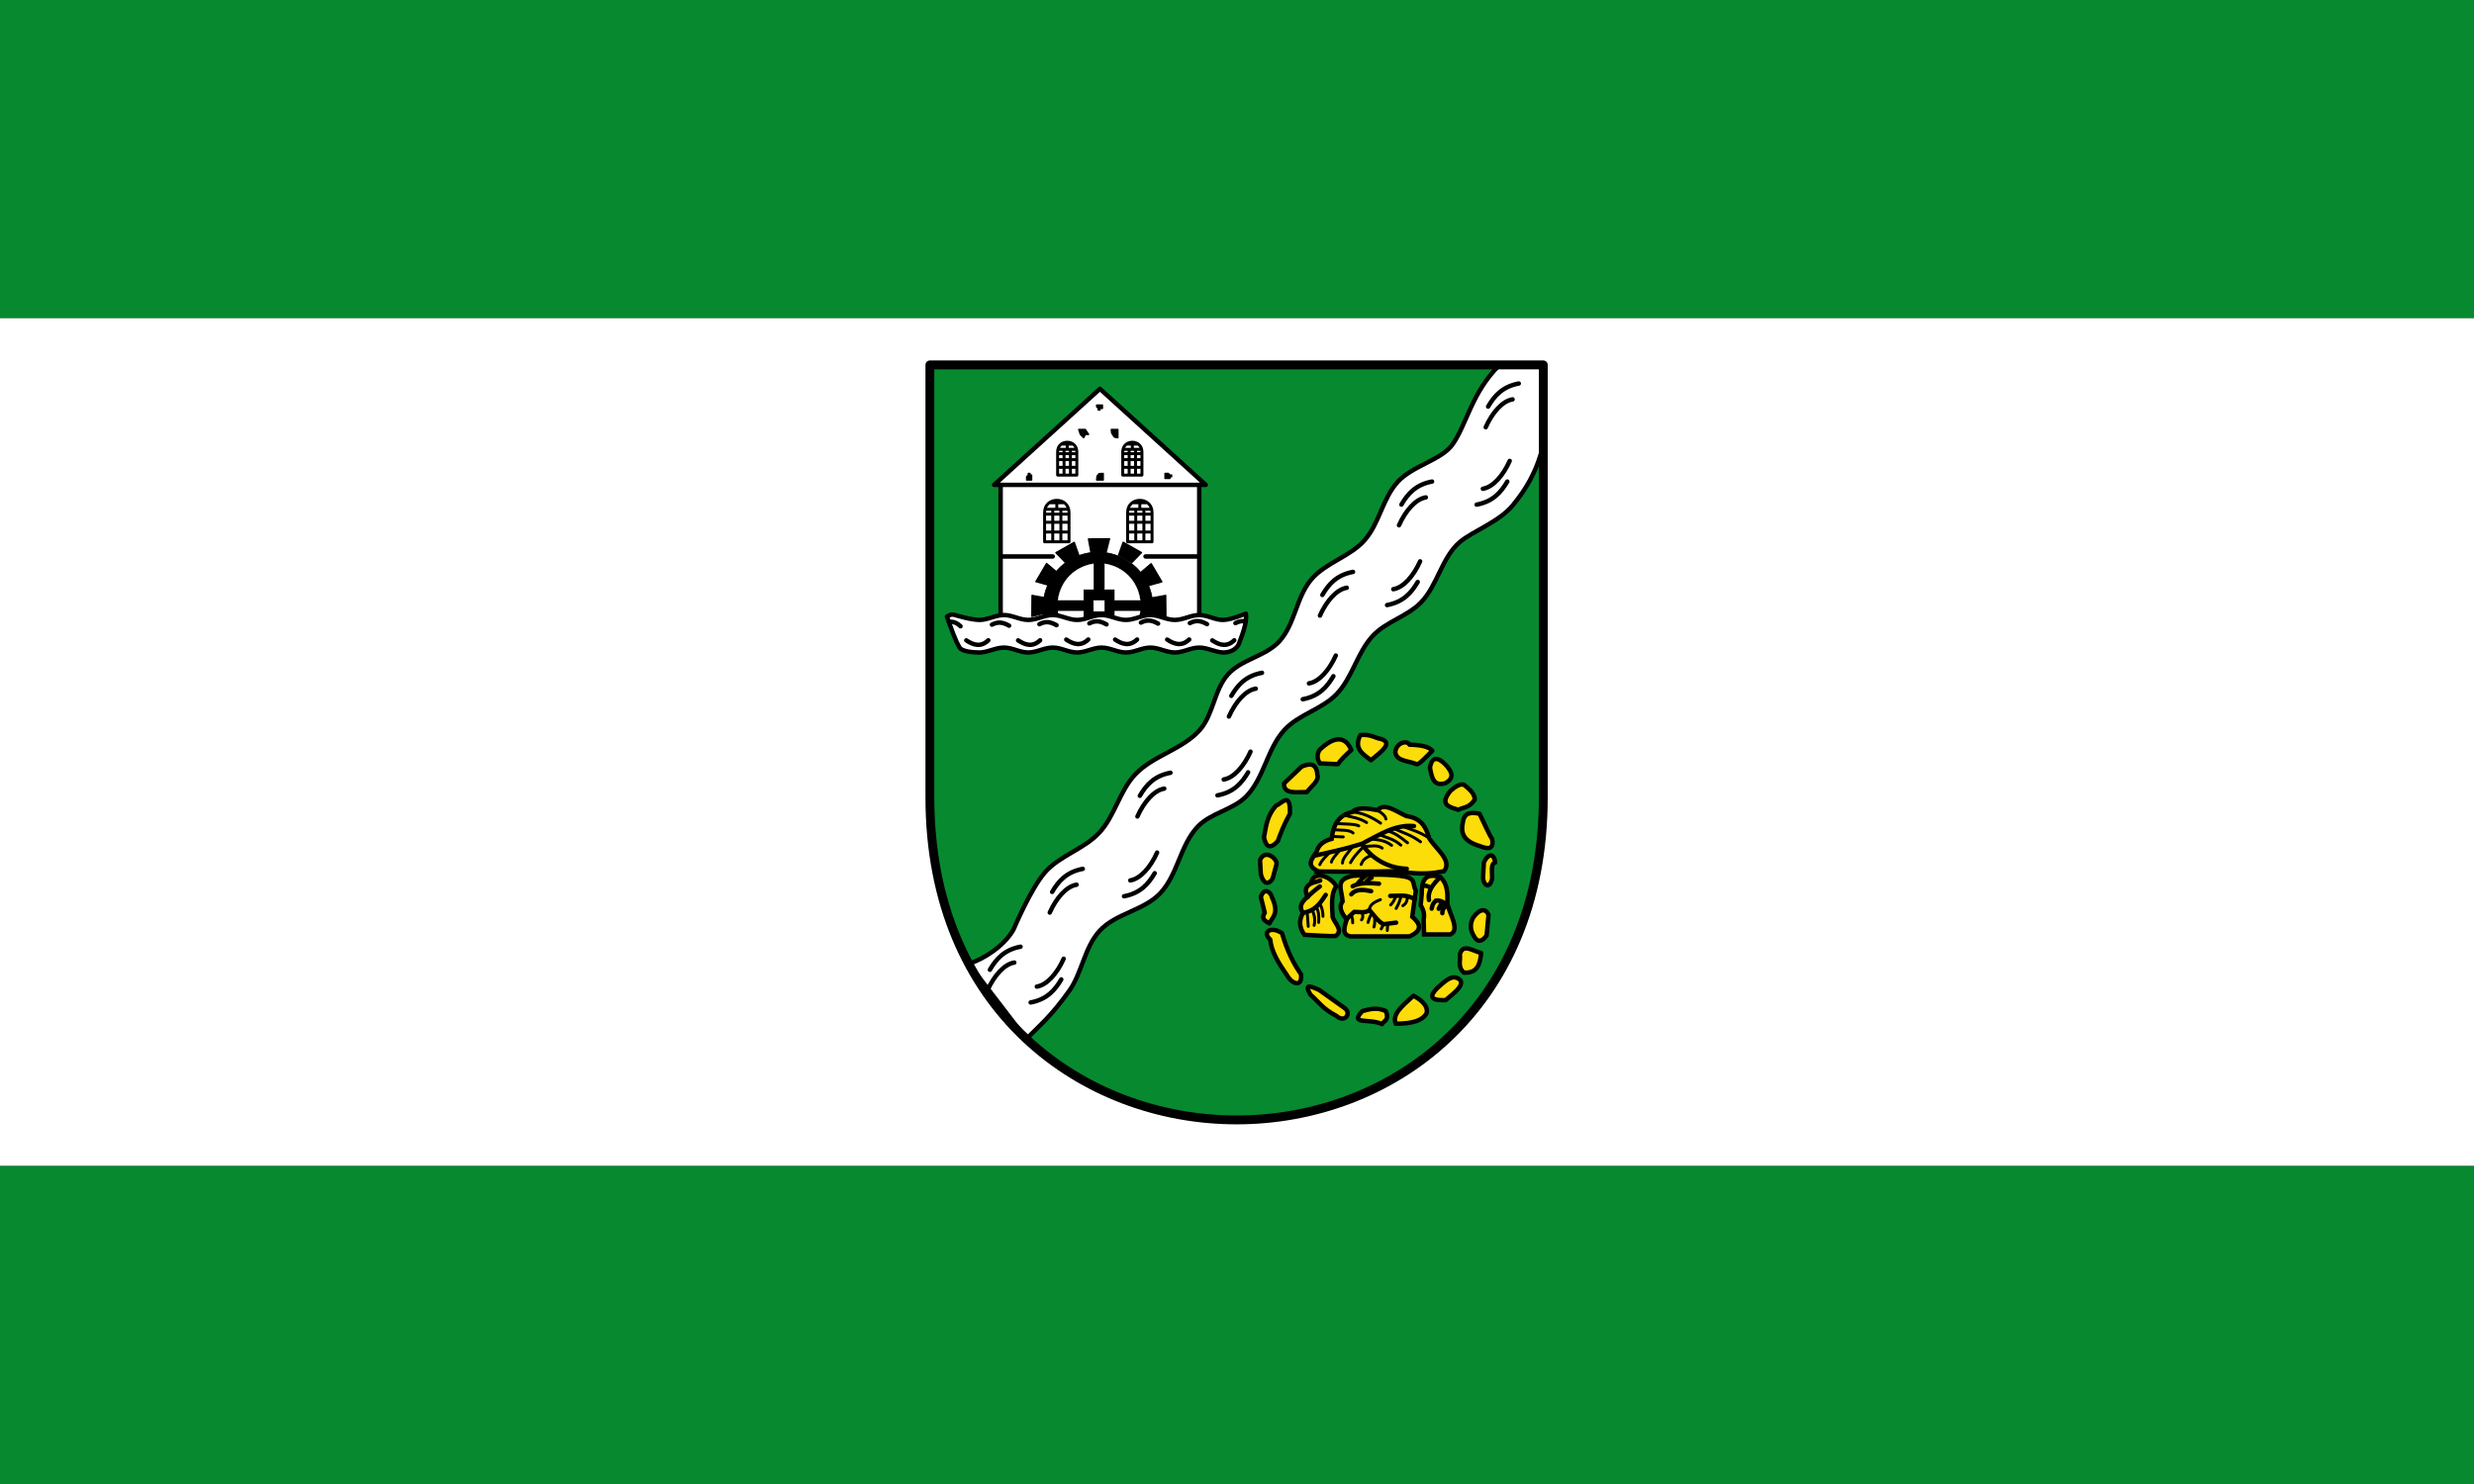 <svg xmlns="http://www.w3.org/2000/svg" width="500" height="300"><rect width="100%" height="100%" fill="#333333" stroke="none"/><path d="M500 235.714V64.285H0v171.429" color="#000" fill="#fff"/><path d="M500 300v-64.286H0V300" color="#000" fill="#078930"/><path d="M312.068 73.765v87.337c0 42.928-31.008 65.133-62.068 65.133s-62.068-22.205-62.068-65.133V73.765z" fill="#078930" fill-rule="evenodd"/><path d="M93 82h12V67c0-7-12-7-12 0z" fill="none" stroke="#00fa00" stroke-width=".5" stroke-linecap="round" stroke-linejoin="round" transform="matrix(.298 0 0 .299 186.89 72.64)"/><path d="M180 172V88h4l-65-59-65 59h4v84z" fill="#fff" fill-rule="evenodd" stroke="#000" stroke-width="2.724" stroke-linecap="round" stroke-linejoin="round" transform="matrix(.329 0 0 .329 183.149 69.064)"/><path d="M106 54h4l2 3h-2l-1 2-2-2zM126 54h4v5c-2.558-.1-2.764-1.055-3-2-.992-.012-.801-1.798-1-3z" fill-rule="evenodd" stroke="#000" stroke-width=".908" stroke-linecap="round" stroke-linejoin="round" transform="matrix(.329 0 0 .329 183.149 69.064)"/><path d="M88.4 99h8.1m-4 4v-5m-7.5 8h15m-15 5h15m-15 6h15m-5 6v-20m-5 20v-20m-4 0h13m-14 20h15v-18c0-10-15-10-15 0v18M139.6 99h7.8m-3.9 4v-5m-7.5 8h15m-15 5h15m-15 6h15m-5 6v-20m-5 20v-20m-4 0h13m-14 20h15v-18c0-10-15-10-15 0v18M135.447 62.988h7.006m-3.553 3.169v-3.96m-5.9 6.636h11.8M133 72.494h11.8M133 77.247h11.8M140.867 82V66.157M136.933 82V66.157m-3.146 0h10.226M133 82h11.8V67.741c0-7.921-11.8-7.921-11.8 0V82M95.347 62.988h6.906M98.9 66.157v-3.96M93 68.832h11.8M93 72.494h11.8M93 77.247h11.8M100.867 82V66.157M96.933 82V66.157m-3.146 0h10.226M93 82h11.8V67.741c0-7.921-11.8-7.921-11.8 0V82" fill="none" stroke="#000" stroke-width="1.816" stroke-linecap="round" stroke-linejoin="round" transform="matrix(.329 0 0 .329 183.149 69.064)"/><path d="M117 85h4v-4c-2.558.1-3 0-3 1-.992.012-.801 1.798-1 3zM74 85h3v-3h-1v-1h-1v1l-1 1zM159 81v3h3v-1h1v-1h-1l-1-1zM117 39h3.5v2H119v1h-1v-1l-1-1z" fill-rule="evenodd" stroke="#000" stroke-width=".908" stroke-linecap="round" stroke-linejoin="round" transform="matrix(.329 0 0 .329 183.149 69.064)"/><path d="M58 132h32m57 0h33M58 88h122" fill="none" stroke="#000" stroke-width="2.724" stroke-linecap="round" stroke-linejoin="round" transform="matrix(.329 0 0 .329 183.149 69.064)"/><g fill-rule="evenodd" stroke-linecap="round" stroke-linejoin="round"><path d="M206.923-74.214c21.342 12.188 23.257 43.2 1.538 57.644-21.719 14.445-53.628-2.182-52.174-29.201 1.454-27.02 29.293-40.63 50.636-28.443z" transform="matrix(.329 0 0 .329 159.362 137.505)" stroke="#000" stroke-width=".434"/><path d="M194.368-49.312v7.17h-7.17v-7.17z" transform="matrix(.329 0 0 .329 159.362 137.505)" fill="#fff" stroke="#000" stroke-width=".434"/><path d="M165.532-49.193h15.679v-6.573h6.142V-71.54c-11.333 1.765-20.18 10.202-21.821 22.347zM216.034-49.193h-15.679v-6.573h-6.142V-71.54c11.333 1.765 20.18 10.202 21.821 22.347zM165.532-42.381h15.679v6.573h6.142v15.774c-11.333-1.765-20.18-10.202-21.821-22.347zM216.034-42.381h-15.679v6.573h-6.142v15.774c11.333-1.765 20.18-10.202 21.821-22.347z" transform="matrix(.329 0 0 .329 159.362 137.505)" fill="#fff" stroke="#fff" stroke-width=".217"/><path transform="matrix(.329 0 0 .329 159.592 137.27)" d="M183.6-86.04l12.866-.116L194.398-78l-9.305.115z" stroke="#000" stroke-width=".908"/><path transform="matrix(.285 .164 -.164 .285 160.561 104.043)" d="M183.6-86.04l12.866-.116L194.398-78l-9.305.115z" stroke="#000" stroke-width=".908"/><path transform="matrix(.164 .285 -.285 .164 178.017 75.75)" d="M183.6-86.04l12.866-.116L194.398-78l-9.305.115z" stroke="#000" stroke-width=".908"/><path transform="matrix(0 .329 -.329 0 207.273 59.97)" d="M183.6-86.04l12.866-.116L194.398-78l-9.305.115zM183.6-4l12.866.115-2.068-8.156-9.305-.115z" stroke="#000" stroke-width=".908"/><path transform="matrix(-.164 .285 -.285 -.164 240.487 60.94)" d="M183.6-4l12.866.115-2.068-8.156-9.305-.115z" stroke="#000" stroke-width=".908"/><path d="M183.6-4l12.866.115-2.068-8.156-9.305-.115z" stroke="#000" stroke-width=".908" transform="matrix(-.285 .164 -.164 -.285 268.77 78.403)"/></g><g><path d="M215.69 130.882h13.476v3.288H215.69z" fill="#078930" fill-rule="evenodd"/><g stroke="#000" stroke-width="2.724" stroke-linecap="round" stroke-linejoin="round"><path d="M30 168s9.73 3 15 3 9.73-3 15-3 9.73 3 15 3 9.73-3 15-3 9.73 3 15 3 9.73-3 15-3 9.73 3 15 3 9.73-3 15-3 9.73 3 15 3 9.73-3 15-3 9.901 3.224 15 3c5.099-.224 13.588-3.895 13.588-3.895 1.187 5.475-3.075 15.133-4.075 18.133S200 191 195 191s-9.73-3-15-3-9.73 3-15 3-9.73-3-15-3-9.73 3-15 3-9.73-3-15-3-9.73 3-15 3-9.73-3-15-3-9.73 3-15 3-9.73-3-15-3-10 3-15 3-10.802-.778-12.185-3c-2.605-4.187-5.21-11.934-7.815-19 1.111-.694 2.666-1.835 5-1z" fill="#fff" fill-rule="evenodd" transform="matrix(.329 0 0 .329 183.149 69.064)"/><path d="M202.228 172.956c2.236-1.133 4.143-1.483 6.176-1.099m-20.423 11.709c4.509 2.985 9.018 4.273 13.527-.056m-41.2-.432c4.509 2.986 9.018 4.274 13.526-.055m-45.526.055c4.509 2.986 9.018 4.274 13.526-.055m-43.526.055c4.509 2.986 9.018 4.274 13.526-.055M26.652 172.13c2.24-.141 4.479.623 6.718 2.773m3.53 8.662c4.51 2.985 9.019 4.273 13.528-.056m123.8-10.554c3.727-1.888 6.538-1.601 10.545.633m-40.599-.958c3.728-1.888 6.538-1.6 10.545.634m-42.223-.147c3.728-1.888 6.538-1.6 10.545.634m-41.248-.146c3.727-1.889 6.538-1.601 10.545.633m-23.617 9.313c4.508 2.986 9.017 4.274 13.526-.055m-29.597-9.594c3.728-1.888 6.538-1.6 10.545.634" fill="none" transform="matrix(.329 0 0 .329 183.149 69.064)"/></g></g><g stroke="#000" stroke-width="3" stroke-linecap="round" stroke-linejoin="round"><path d="M29.843 408.728c10.155-3.227 24.235-12.135 30.465-23.401 0 0 11.577-27.496 21.278-38.485 10.064-11.4 26.54-15.703 36.876-26.857 10.491-11.32 13.69-28.217 24.336-39.393 12.232-12.84 32.164-16.786 43.85-30.124 9.248-10.557 9.652-27.133 19.072-37.537 9.25-10.218 25.535-12.11 34.824-22.293 10.6-11.619 11.46-29.957 21.695-41.9 9.665-11.277 26.072-15.225 35.964-26.303 10.133-11.348 12.291-28.47 22.618-39.642 10.17-11.001 29.666-14.665 37.17-25.268 9.621-13.594 12.985-35.203 31.893-53.76h29.626v54.172c-4.891 19.556-12.606 30.828-20.521 40.543-9.25 11.353-27.457 17.776-35.934 24.917-12.442 10.481-15.178 29.308-26.517 40.973-9.136 9.398-23.332 12.82-32.394 22.29-10.77 11.257-13.984 28.393-24.77 39.635-9.893 10.311-25.679 13.715-35.382 24.205-11.697 12.646-13.808 32.398-25.77 44.794-9.013 9.34-24.058 11.235-33.04 20.605-11.995 12.516-13.6 32.772-25.628 45.256-11.127 11.547-30.093 13.444-40.951 25.244-10.23 11.118-12.02 28.527-20.5 40.425-12.259 17.197-20.2 23.601-29.21 32.68z" fill="#fff" fill-rule="evenodd" transform="matrix(.298 0 0 .299 186.89 72.64)"/><path d="M374.3 98.24c11.108-2.066 16.548-8.383 20.795-15.595m1.624-13.97c-4.332 9.746-11.263 17.76-18.195 18.844m-64.98 78.626c11.107-2.066 16.547-8.383 20.794-15.595m1.624-13.97c-4.332 9.746-11.263 17.76-18.194 18.844m-61.407 74.402c11.107-2.066 16.547-8.383 20.794-15.595m1.624-13.97c-4.332 9.746-11.263 17.76-18.194 18.844m-62.057 75.702c11.108-2.066 16.547-8.383 20.794-15.595m1.624-13.971c-4.332 9.747-11.263 17.761-18.194 18.844m-67.58 78.952c11.108-2.067 16.547-8.384 20.794-15.596m1.624-13.97c-4.332 9.747-11.263 17.76-18.194 18.844m-67.58 82.525c11.107-2.066 16.547-8.383 20.794-15.595m1.624-13.97c-4.332 9.746-11.263 17.76-18.194 18.843m-11.06-26.982c-11.107 2.066-16.547 8.383-20.793 15.595m-1.625 13.971c4.332-9.747 11.264-17.761 18.195-18.844m46.461-63.356c-11.107 2.066-16.547 8.383-20.794 15.595m-1.624 13.97c4.332-9.746 11.263-17.76 18.194-18.844M402.88 16.35c-11.108 2.067-16.547 8.384-20.794 15.596m-1.624 13.97c4.332-9.746 11.263-17.76 18.194-18.844M344.073 82.63c-11.108 2.066-16.548 8.383-20.794 15.595m-1.625 13.97c4.332-9.746 11.264-17.76 18.195-18.844m-49.386 50.36c-11.107 2.067-16.547 8.384-20.793 15.596m-1.625 13.97c4.332-9.746 11.263-17.76 18.195-18.844m-57.508 57.508c-11.108 2.066-16.547 8.384-20.794 15.596m-1.624 13.97c4.332-9.747 11.263-17.761 18.194-18.844m-57.833 56.858c-11.107 2.066-16.547 8.383-20.793 15.595m-1.625 13.971c4.332-9.747 11.263-17.761 18.195-18.844" fill="none" transform="matrix(.298 0 0 .299 186.89 72.64)"/></g><g stroke="#000"><path d="M282.122 355.113c-3.183 3.92-2.547 11.023-2.17 17.911 1.265 3.742 6.483 7.844 1.71 11.037-3.168.25-11.671-.388-18.149-.69-2.75-3.748-3.614-7.916-.863-12.888-2.404-3.05-1.182-6.099 2.535-9.149-.63-2.686-2.386-5.372 2.234-8.058.753-7.329 11.013-4.933 14.703 1.837z" fill="#fcdd09" fill-rule="evenodd" stroke-width="2.591" transform="matrix(.346 0 0 .346 172.463 56.334)"/><path d="M261.905 285.042c3.56-1.375 8.609-3.102 9.19 5.055.98 3.293-3.686 6.586-6.203 9.879-6.033-.094-13.676 1.423-13.325-5.055zM283.041 283.664c1.813-2.757 4.8-5.514 7.811-8.27-3-7.216-8.877-9.31-18.609 0-1.46 2.603-1.373 5.207.23 7.81zM296.137 266.663c6.243-.66 8.683 1.857 12.176 2.297 7.212 2.463-.212 7.586-5.973 12.406-3.857-3.143-10.47-6.337-6.203-14.703zM316.583 276.772c.118-5.278 6.704-7.551 8.295-4.489 6.269.142 11.303.988 13.301 3.57-3.595 3.534-7.898 8.308-9.19 7.81-4.48-2.001-11.74-1.62-12.406-6.891zM336.8 285.732c1.338-8.257 6.372-5.031 10.11-.69 2.45 3.217 4.445 6.433-.92 9.65-7.407 2.46-8.16-3.883-9.19-8.96zM348.747 299.286c2.862-2.513 5.56-4.21 7.811-3.676 3.089 2.533 6.32 5.008 6.433 8.73-3.216 4.887-6.433 4.39-9.649 5.974-5.265-1.622-11.218-2.867-4.595-11.028zM365.748 312.611c2.912 6.13 6.191 13.243 7.352 14.704 1.67 8.806-6.096 4.34-9.42 3.446-7.669-2.906-8.954-7.405-7.581-13.44.913-5.793 5.12-5.546 9.65-4.71zM374.938 341.1c-1.015-7.062-5.365-3.7-6.663.229l-.46 8.5c-.076 3.795 3.523 7.646 5.285.92.263-3.566-1.18-8.84 1.838-9.65zM371.032 371.655l-1.149 12.176c-2.603 3.27-5.207 4.777-7.81-.46-1.839-3.369-1.839-6.738 0-10.108 4.022-5.476 7.372-5.268 8.96-1.608zM366.667 393.94c-4.562-.889-10.628-5.989-12.406.919.579 3.522-1.54 7.045 2.297 10.568 7.778.579 9.613-4.785 10.11-11.487zM354.72 410.022c-4.441-4.443-8.883.305-13.324 4.135-4.47 4.45-5.54 7.769 4.594 7.352 4.333-3.83 10.192-7.658 8.73-11.487zM327.152 418.982c3.54 1.869 8.412 5.05 7.81 9.878-2.315 4.86-9.111 6.462-18.149 6.433-2.128-5.422 3.297-9.976 10.339-16.311zM311.07 427.941c-5.414-2.456-9.558-1.105-13.785 0-7.736 8.31 4.17 4.042 11.487 7.582 1.245-2.048 4.381-2.205 2.298-7.582zM287.177 426.333c3.837 2.966-.183 8.814-5.055 4.365-8.04-4.135-10.388-8.27-15.163-12.406-4.098-7.115.863-4.523 5.055-2.757zM261.446 406.346c1.047 7.623-4.981 6.34-8.271.46-4.798-6.893-9.081-13.785-9.65-20.677-5.07-4.462.565-8.064 6.893-3.676 3.047 10.747 7.214 18.504 11.028 23.893zM243.066 376.71c-2.305-1.375-5.174-2.468-2.757-6.204l-2.297-9.19c2.144-6.483 6.126-2.22 6.433 0 4.502 9.642.396 11.458-1.379 15.393zM238.012 347.991c2.297 8.106 5.973 4.271 6.892 2.528l2.298-8.5c.46-3.227-6.893-9.048-9.65-2.298l.46 8.27zM246.742 308.016c3.54-1.374 8.704-8.786 8.27 4.595-4.098 7.517-5.354 11.48-7.121 16.082-4.758 5.121-6.945 2.956-8.041-2.297 1.183-6.127 1.61-12.253 6.892-18.38z" fill="#fcdd09" fill-rule="evenodd" stroke-width="2.591" stroke-linecap="round" stroke-linejoin="round" transform="matrix(.346 0 0 .346 172.463 56.334)"/><path d="M348.747 383.142c5.86-2.642-.622-11.928-1.838-18.38.496-7.452-.585-11.975-4.135-15.162-10.157-2.961-10.714 3.688-10.798 10.338l-.605 6.14c1.898 3.03 2.303 5.686 1.754 8.104l.23 8.96zM328.53 357.64c-2.321-4.753.627-7.586-9.19-8.73-11.646-1.228-19.484-.552-27.569 0-10.68 2.105-6.515 7.624-5.973 14.934-2.672 3.517-.379 7.034 2.371 10.551-1.397 4.465-2.942 9.01 2.224 9.896h34.461c8.705-3.83 5.476-8.118 1.608-11.487zM271.784 346.383c14.235.091 27.953.268 45.718-.23 14.258 2.34 21.124 1.267 27.57 0 4.921-6.432-4.9-12.865-8.73-19.298-1.792-6.055-4.296-11.635-13.326-12.865-6.085-2.757-12.975-8.13-16.77-3.446-6.04-1.102-11.902-1.958-14.934 1.148-7.652 1.538-11.023 7.357-11.947 15.623-4.258 1.102-7.526 3.195-8.73 7.351-2.031 3.906-7.194 7.812 1.149 11.717z" fill="#fcdd09" fill-rule="evenodd" stroke-width="2.591" transform="matrix(.346 0 0 .346 172.463 56.334)"/><path d="M332.36 354.557c1.689.09 3.378.111 5.067 1.688m-1.2 6.795c-.967-5.464 2.715-9.476 6.547-13.44m1.264 21.136c-.182-1.054.63-2.904 1.978-5.181m-4.098 2.586c.539-1.1.756-1.96 2.452-3.929m-6.559 3.854c.533-1.4-.038-2.171 2.436-4.682 2.531-.146 5.063.311 7.594 4.701m-30.798 8.165l-7.352.919c-2.757-1.168-5.514-5.114-8.27-8.271-2.27 1.93-5.723 1.096-8.845 1.034-2.597 2.293-3.953 3.7-4.407 4.463m25.428-13.768c4.801.108 9.73-1.179 14.249 2.032m-25.162-12.6c-1.058.046-2.425 1.634-3.78 3.17m-.01-4.089c-3.233 2.558-3.481 3.411-4.76 4.853M291.656 355c4.168-2.23 9.717-1.975 15.392-1.494m-16.197 6.203c2.718-3.295 7.076-2.763 11.602-1.838m-5.399-27.684c5.31 8.302 14.891 14.238 26.191 14.59m-54.22-7.545c8.82-2.022 16.909-3.585 28.03-7.045 9.725-4.961 19.45-11.51 30.44-10.338m-55.023 35.265c-3.485 2.602-5.631 4.534-7.288 6.221m7.518-9.667l-5.284 1.608m8.5 6.778c-3.094 4.616-6.008 9.387-13.27 10.43" fill="none" stroke-width="2.591" stroke-linecap="round" stroke-linejoin="round" transform="matrix(.346 0 0 .346 172.463 56.334)"/><path d="M306.245 310.544c2.09 1.562 4.493 3.02 4.825 5.169m-19.758-4.02c5.496-.008 11.928 3.132 16.656 6.432m-21.414-4.633c4.42 1.091 8.839 1.493 13.258 4.288m-17.866.578c5.18.269 11.53.246 13.272 1.375m-14.79 2.245c4.12.372 9.287-.153 11.458 1.89m-12.331 2.01l6.588.288m34.648-6.13c5.1 1.767 10.157 3.286 15.55 6.82m-20.62-5.599c5.168 2.475 10.125 3.676 15.566 7.78m-19.393-6.358c3.586.732 7.616 3.458 11.811 6.933m-16.462-4.78c4.186 1.857 8.371 2.389 12.557 6.159m-17.447-3.605c4.016.479 8.032.59 12.048 3.72m-16.23.706c3.81-.176 8.047-1.204 10.716.902m-6.039 4.158c-5.075 1.792-5.39 3.68-6.252 5.376m1.576-10.436c-4.02 3.768-6.515 6.859-7.779 9.402m1.172-9.398c-2.025 3.21-5.773 6.418-5.882 9.628m-1.38-7.711c-2.001 2.484-4.747 5.217-5.052 7.136m-.881-5.736c-2.361 2.41-4.999 4.82-5.897 7.23m-7.454 27.61c.225 2.074.451 4.56.677 8.46m2.261-9.69c1.392 2.896 1.935 5.913 1.185 9.115m1.263-10.798c1.618 3.025 1.568 6.05 1.379 9.075m.454-10.985c1.588 2.116 2.007 4.7 2.073 7.424m15.934-.506c.877.214 1.452 1.333 1.412 4.296m11.198-5.77c-.746 1.338-1.492 2.985-2.239 5.54m-3.448-5.97c.37 1.492.778 2.985-.342 4.477m12.865 2.528l-1.378 2.756m-3.826-7.372c.167 3.155.021 5.214-.424 6.224m8.088-1.916l-.277 3.983m-4.02-18.034c-3.41 1.34-6.352 2.933-6.433 6.088m22.356-8.052c-.505 4.464-1.743 4.537-2.828 5.525m-.913-5.91c-.998 3.92-1.996 5.685-2.993 7.518m-.02-7.432c-1.065 2.858-2.13 4.333-3.196 5.364" fill="none" stroke-width="1.727" stroke-linecap="round" stroke-linejoin="round" transform="matrix(.346 0 0 .346 172.463 56.334)"/></g><path d="M419.51 3.765V296.17c0 143.725-103.918 218.065-208.01 218.065-104.092 0-208.01-74.34-208.01-218.065V3.765z" fill="none" stroke="#000" stroke-width="6" stroke-linecap="round" stroke-linejoin="round" transform="matrix(.298 0 0 .299 186.89 72.64)"/><path d="M500 64.285V-.001H0v64.286" color="#000" fill="#078930"/></svg>
